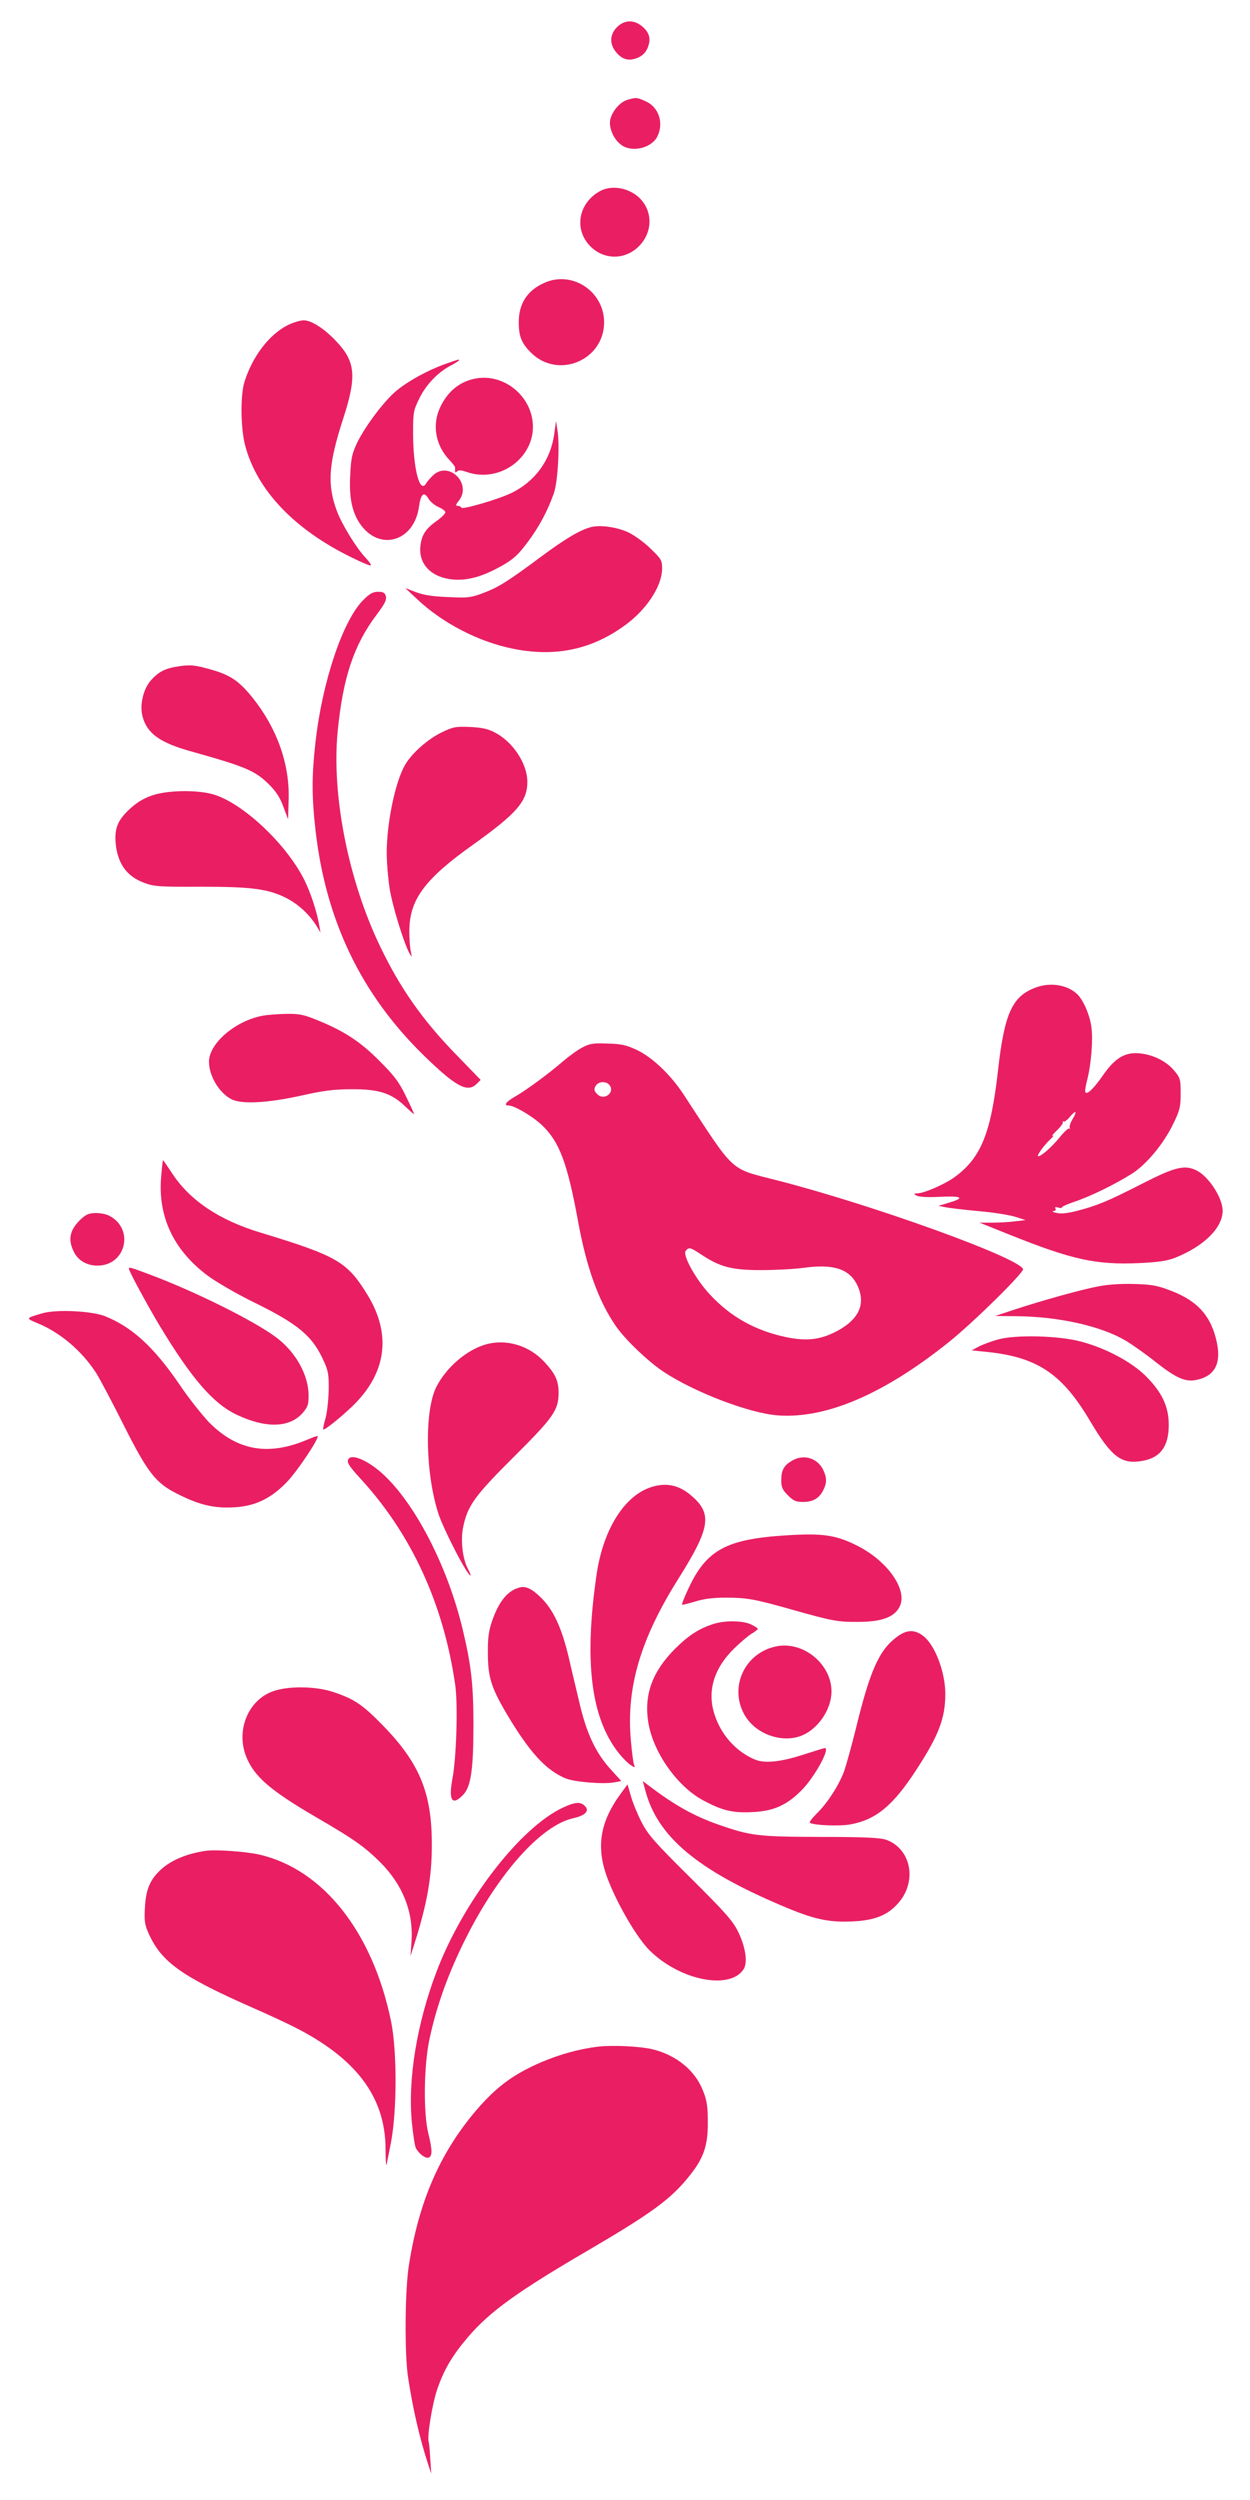 <?xml version="1.0" standalone="no"?>
<!DOCTYPE svg PUBLIC "-//W3C//DTD SVG 20010904//EN"
 "http://www.w3.org/TR/2001/REC-SVG-20010904/DTD/svg10.dtd">
<svg version="1.0" xmlns="http://www.w3.org/2000/svg"
 width="640pt" height="1280pt" viewBox="0 0 640 1280"
 preserveAspectRatio="xMidYMid meet">
<g transform="translate(0,1280) scale(0.1,-0.1)"
fill="#e91e63" stroke="none">
<path d="M3159 12661 c-38 -38 -39 -87 -4 -129 32 -38 65 -46 110 -28 25 11
40 26 51 51 18 45 10 78 -28 110 -42 35 -91 34 -129 -4z"/>
<path d="M3213 12289 c-39 -11 -80 -59 -89 -104 -7 -41 18 -99 57 -127 53 -40
154 -17 184 42 35 69 9 150 -58 181 -47 21 -49 21 -94 8z"/>
<path d="M3075 11823 c-101 -53 -134 -170 -74 -258 65 -94 190 -106 270 -26
88 88 66 227 -44 280 -51 25 -110 26 -152 4z"/>
<path d="M2785 11351 c-86 -39 -129 -106 -129 -201 0 -71 14 -107 61 -154 138
-140 376 -42 376 154 0 159 -165 267 -308 201z"/>
<path d="M1473 11135 c-94 -47 -180 -159 -221 -289 -22 -68 -20 -239 3 -326
60 -230 253 -432 547 -575 50 -25 94 -43 97 -40 2 3 -9 20 -26 38 -47 49 -121
169 -148 240 -50 135 -44 238 31 470 71 218 65 294 -32 397 -61 66 -129 110
-169 110 -17 0 -54 -11 -82 -25z"/>
<path d="M2276 10935 c-89 -32 -188 -87 -248 -137 -62 -52 -158 -180 -199
-264 -27 -57 -32 -81 -36 -168 -6 -113 9 -186 49 -246 98 -145 277 -95 303 84
9 67 25 82 48 44 9 -16 33 -36 52 -44 19 -8 35 -20 35 -27 0 -7 -20 -27 -44
-44 -58 -41 -78 -73 -84 -133 -8 -90 58 -157 166 -167 75 -7 154 15 251 70 60
34 84 56 131 119 59 78 103 160 136 253 20 57 31 248 18 323 l-7 47 -9 -65
c-18 -135 -97 -244 -219 -304 -69 -33 -253 -87 -257 -75 -2 5 -10 9 -19 9 -11
0 -10 6 6 26 69 87 -50 206 -131 131 -14 -13 -29 -31 -35 -40 -33 -61 -68 72
-68 258 0 105 2 114 33 177 35 71 97 135 165 169 20 11 37 22 37 24 0 6 5 8
-74 -20z"/>
<path d="M2430 10861 c-80 -17 -140 -67 -178 -150 -40 -88 -22 -192 49 -266
15 -16 28 -33 29 -37 0 -5 0 -13 0 -20 0 -8 3 -9 11 -1 7 7 21 6 47 -3 174
-62 360 80 339 258 -17 144 -158 248 -297 219z"/>
<path d="M3025 10101 c-56 -15 -132 -60 -253 -150 -171 -127 -218 -157 -297
-187 -64 -24 -79 -26 -180 -21 -79 3 -125 10 -165 25 l-55 21 60 -56 c130
-123 313 -218 489 -254 214 -44 400 -7 571 116 114 81 195 203 195 295 0 41
-4 48 -58 100 -31 31 -82 68 -112 83 -59 28 -146 41 -195 28z"/>
<path d="M1860 9728 c-105 -105 -210 -418 -245 -730 -19 -168 -19 -278 0 -445
52 -466 235 -846 557 -1159 163 -159 222 -190 269 -143 l20 20 -128 132 c-171
176 -285 339 -387 552 -163 339 -249 776 -217 1101 27 276 83 443 201 599 39
52 50 73 46 91 -5 19 -13 24 -40 24 -26 0 -43 -9 -76 -42z"/>
<path d="M912 9388 c-67 -10 -101 -28 -140 -72 -39 -45 -58 -127 -42 -185 23
-87 90 -135 255 -180 274 -77 322 -97 395 -170 34 -34 55 -67 71 -112 l24 -64
3 104 c5 180 -60 363 -185 519 -67 83 -111 114 -203 141 -88 26 -116 29 -178
19z"/>
<path d="M2263 9051 c-73 -35 -154 -107 -189 -167 -50 -86 -94 -296 -94 -451
0 -49 7 -131 15 -183 15 -92 73 -279 101 -330 14 -24 14 -24 7 10 -4 19 -8 69
-7 110 2 155 81 261 323 433 228 163 281 224 281 324 0 94 -75 206 -167 253
-36 19 -67 25 -128 28 -72 3 -86 0 -142 -27z"/>
<path d="M784 8729 c-42 -13 -78 -34 -112 -64 -68 -61 -86 -102 -80 -180 9
-105 56 -172 146 -205 50 -19 77 -21 288 -20 263 0 347 -11 440 -58 62 -32
117 -83 154 -142 l21 -35 -7 40 c-11 66 -44 166 -76 230 -94 188 -323 401
-474 440 -82 21 -224 19 -300 -6z"/>
<path d="M5306 7745 c-123 -44 -163 -131 -196 -424 -36 -322 -87 -448 -220
-546 -51 -38 -159 -85 -194 -85 -20 -1 -20 -1 -2 -12 12 -6 54 -9 112 -6 116
6 138 -4 58 -28 l-59 -18 35 -7 c19 -4 96 -13 170 -20 74 -6 159 -20 188 -29
l53 -17 -53 -6 c-29 -4 -82 -7 -118 -7 l-65 0 150 -60 c326 -131 447 -157 671
-147 101 5 143 12 185 29 147 60 239 153 239 240 -1 65 -69 171 -131 204 -62
32 -112 20 -280 -66 -178 -91 -230 -112 -332 -139 -52 -13 -84 -17 -108 -11
-19 4 -26 8 -16 9 11 1 15 6 11 13 -5 8 0 9 15 5 13 -3 20 -3 17 0 -3 3 26 17
65 30 81 27 206 88 295 144 75 48 163 154 213 259 32 66 36 84 36 152 0 70 -2
79 -31 114 -38 47 -102 81 -171 90 -79 10 -131 -19 -194 -109 -49 -71 -84
-104 -92 -89 -3 4 1 31 9 61 21 82 31 207 22 272 -8 63 -43 143 -75 171 -50
46 -134 59 -207 33z m185 -676 c-11 -18 -17 -37 -14 -43 3 -6 3 -8 -2 -4 -4 4
-27 -17 -51 -47 -40 -49 -93 -95 -108 -95 -11 0 27 54 59 84 16 15 23 25 15
21 -8 -4 1 8 20 26 19 18 34 38 32 44 -2 5 -1 7 3 3 4 -4 19 7 32 23 32 38 40
31 14 -12z"/>
<path d="M1342 7599 c-139 -27 -272 -142 -272 -235 0 -72 51 -158 113 -191 51
-28 184 -21 357 17 115 26 169 33 260 33 140 1 204 -20 275 -88 25 -24 45 -42
45 -39 0 3 -19 45 -42 92 -34 71 -59 104 -133 178 -98 99 -179 153 -316 209
-73 30 -94 35 -164 34 -44 -1 -99 -5 -123 -10z"/>
<path d="M2980 7436 c-25 -13 -70 -46 -100 -72 -72 -62 -183 -144 -242 -178
-47 -27 -61 -46 -35 -46 30 0 122 -54 171 -100 90 -85 131 -194 186 -495 43
-235 104 -405 192 -533 47 -69 165 -182 246 -236 159 -105 441 -213 587 -223
247 -17 542 110 875 377 128 103 383 355 378 372 -19 58 -773 330 -1257 454
-249 64 -213 31 -480 439 -66 101 -160 191 -240 229 -55 26 -80 31 -151 33
-74 3 -91 0 -130 -21z m140 -191 c31 -38 -27 -83 -62 -47 -16 16 -18 23 -9 41
13 24 53 28 71 6z m473 -870 c94 -62 155 -78 302 -78 72 0 171 5 222 12 153
21 235 -7 274 -93 43 -95 5 -174 -111 -234 -82 -42 -151 -49 -251 -29 -160 33
-288 104 -395 220 -72 77 -141 202 -123 223 16 20 23 18 82 -21z"/>
<path d="M825 6773 c-17 -201 63 -372 235 -502 44 -33 147 -93 234 -136 233
-114 305 -174 363 -302 23 -50 27 -70 26 -148 -1 -49 -8 -115 -16 -145 -9 -30
-14 -57 -12 -59 6 -5 84 57 148 118 175 168 203 366 80 569 -105 172 -155 201
-549 321 -213 64 -365 167 -455 307 -23 35 -43 64 -44 64 -2 0 -6 -39 -10 -87z"/>
<path d="M450 6583 c-23 -9 -60 -45 -76 -75 -19 -36 -18 -72 3 -115 21 -46 67
-73 122 -73 146 0 190 188 61 255 -29 15 -81 19 -110 8z"/>
<path d="M660 6304 c0 -12 93 -184 157 -291 163 -270 274 -399 394 -456 149
-71 271 -68 338 8 27 31 31 44 31 90 0 104 -65 222 -165 297 -113 85 -415 235
-647 322 -102 38 -108 40 -108 30z"/>
<path d="M5625 6214 c-84 -15 -295 -74 -443 -123 l-87 -29 110 -1 c218 -2 434
-51 560 -126 33 -20 103 -69 155 -111 101 -79 148 -100 202 -90 95 18 131 81
109 189 -28 136 -96 214 -232 267 -72 28 -99 33 -189 36 -66 2 -135 -2 -185
-12z"/>
<path d="M217 6076 c-86 -25 -86 -25 -27 -50 117 -47 230 -143 303 -257 19
-30 83 -151 142 -269 121 -240 162 -293 272 -348 110 -56 184 -74 281 -70 112
4 194 41 279 128 51 51 169 227 159 237 -2 2 -24 -6 -50 -17 -201 -86 -361
-58 -505 87 -36 38 -105 124 -151 193 -131 192 -243 295 -382 351 -68 27 -249
36 -321 15z"/>
<path d="M5110 5942 c-36 -10 -81 -27 -100 -37 l-35 -19 70 -7 c264 -26 392
-110 537 -356 110 -185 161 -223 271 -202 90 17 131 75 131 184 0 94 -35 168
-120 252 -74 72 -204 141 -329 174 -115 31 -335 36 -425 11z"/>
<path d="M2489 5917 c-100 -28 -203 -117 -255 -218 -63 -126 -56 -454 14 -659
21 -59 95 -210 136 -275 28 -45 35 -41 10 6 -26 51 -36 144 -23 208 22 111 59
162 259 361 204 203 230 240 230 329 0 61 -16 97 -73 158 -77 84 -195 119
-298 90z"/>
<path d="M1787 5333 c-16 -15 -3 -37 60 -105 261 -285 425 -643 484 -1057 14
-101 6 -371 -15 -481 -20 -107 -1 -137 53 -82 42 41 55 129 55 362 0 201 -11
303 -54 483 -77 326 -245 651 -413 803 -70 63 -149 99 -170 77z"/>
<path d="M4053 5320 c-40 -24 -53 -48 -53 -100 0 -34 6 -48 34 -76 28 -28 41
-34 78 -34 50 0 82 18 103 60 19 37 19 64 0 104 -30 62 -102 83 -162 46z"/>
<path d="M3341 5188 c-140 -40 -251 -213 -286 -446 -65 -443 -31 -733 110
-914 20 -26 48 -54 62 -64 25 -16 26 -16 19 2 -4 10 -11 66 -16 124 -24 270
49 518 244 828 163 259 174 332 66 424 -61 53 -125 68 -199 46z"/>
<path d="M4025 4939 c-307 -19 -409 -75 -501 -274 -20 -42 -34 -79 -32 -81 2
-2 32 6 67 16 43 14 92 20 156 20 108 0 148 -7 335 -60 213 -60 239 -65 345
-64 121 0 186 25 212 80 41 85 -65 235 -222 312 -106 53 -176 63 -360 51z"/>
<path d="M2660 4672 c-61 -16 -106 -71 -141 -173 -17 -50 -22 -86 -21 -164 0
-121 17 -175 95 -308 117 -197 200 -289 302 -332 45 -19 193 -31 249 -21 l37
7 -56 62 c-73 80 -120 179 -155 325 -15 64 -42 175 -58 246 -37 155 -79 244
-143 307 -46 45 -78 60 -109 51z"/>
<path d="M3655 4486 c-76 -24 -130 -59 -201 -130 -114 -115 -157 -233 -135
-373 24 -155 151 -335 289 -405 93 -49 146 -61 244 -56 110 5 179 36 257 117
65 68 143 211 114 211 -3 0 -55 -16 -114 -35 -115 -37 -196 -45 -246 -23 -96
41 -172 127 -205 231 -38 119 -3 235 101 337 33 32 73 66 90 76 17 10 31 21
31 24 0 4 -16 14 -35 23 -42 20 -132 21 -190 3z"/>
<path d="M4592 4419 c-91 -67 -138 -173 -211 -474 -22 -88 -49 -185 -60 -216
-28 -74 -88 -165 -141 -216 -23 -23 -38 -43 -33 -46 21 -13 153 -18 207 -8
131 24 218 96 336 277 116 178 150 266 150 391 0 112 -53 251 -113 297 -45 34
-84 33 -135 -5z"/>
<path d="M3967 4369 c-161 -38 -236 -217 -151 -356 56 -90 179 -136 279 -103
80 27 151 118 161 208 17 150 -140 287 -289 251z"/>
<path d="M1393 4139 c-123 -47 -184 -197 -134 -329 40 -104 121 -175 361 -315
191 -111 245 -149 326 -229 116 -116 171 -254 161 -406 l-5 -75 19 60 c65 204
90 343 90 507 1 267 -62 420 -250 613 -103 106 -147 136 -252 171 -93 32 -238
33 -316 3z"/>
<path d="M3304 3633 c62 -236 264 -406 701 -591 159 -68 235 -85 355 -80 118
5 184 31 240 95 98 112 64 280 -65 324 -30 10 -114 14 -335 14 -320 1 -355 5
-522 63 -125 44 -223 99 -350 195 l-37 28 13 -48z"/>
<path d="M3177 3615 c-109 -150 -127 -280 -62 -444 51 -130 147 -293 210 -356
154 -154 411 -206 482 -98 22 34 11 113 -28 193 -27 55 -64 97 -243 275 -184
182 -217 220 -251 285 -21 41 -46 102 -55 135 l-17 59 -36 -49z"/>
<path d="M2882 3545 c-219 -102 -511 -481 -647 -840 -101 -266 -148 -553 -126
-774 6 -61 15 -119 20 -129 16 -30 50 -55 66 -49 19 8 19 39 -2 124 -26 105
-23 348 6 483 36 170 98 342 188 520 167 332 385 575 549 611 62 14 84 38 58
63 -22 22 -50 20 -112 -9z"/>
<path d="M1055 3324 c-99 -14 -181 -49 -233 -98 -54 -50 -75 -100 -80 -192 -4
-72 -1 -89 21 -138 66 -143 167 -215 529 -375 76 -33 170 -77 210 -97 319
-160 469 -357 472 -621 0 -50 2 -90 4 -89 1 2 12 55 24 117 31 167 31 470 0
621 -94 456 -347 776 -672 852 -68 16 -223 27 -275 20z"/>
<path d="M3060 2321 c-95 -12 -194 -39 -290 -80 -150 -65 -237 -132 -348 -265
-175 -213 -278 -454 -328 -771 -21 -127 -23 -456 -5 -575 25 -165 60 -316 104
-450 l15 -45 -5 75 c-2 41 -6 81 -8 87 -9 29 18 195 44 271 35 101 77 172 157
266 112 131 251 232 632 454 310 182 408 254 500 369 75 93 97 157 96 278 0
80 -5 112 -24 159 -40 105 -137 184 -260 214 -64 15 -203 22 -280 13z"/>
</g>
</svg>
